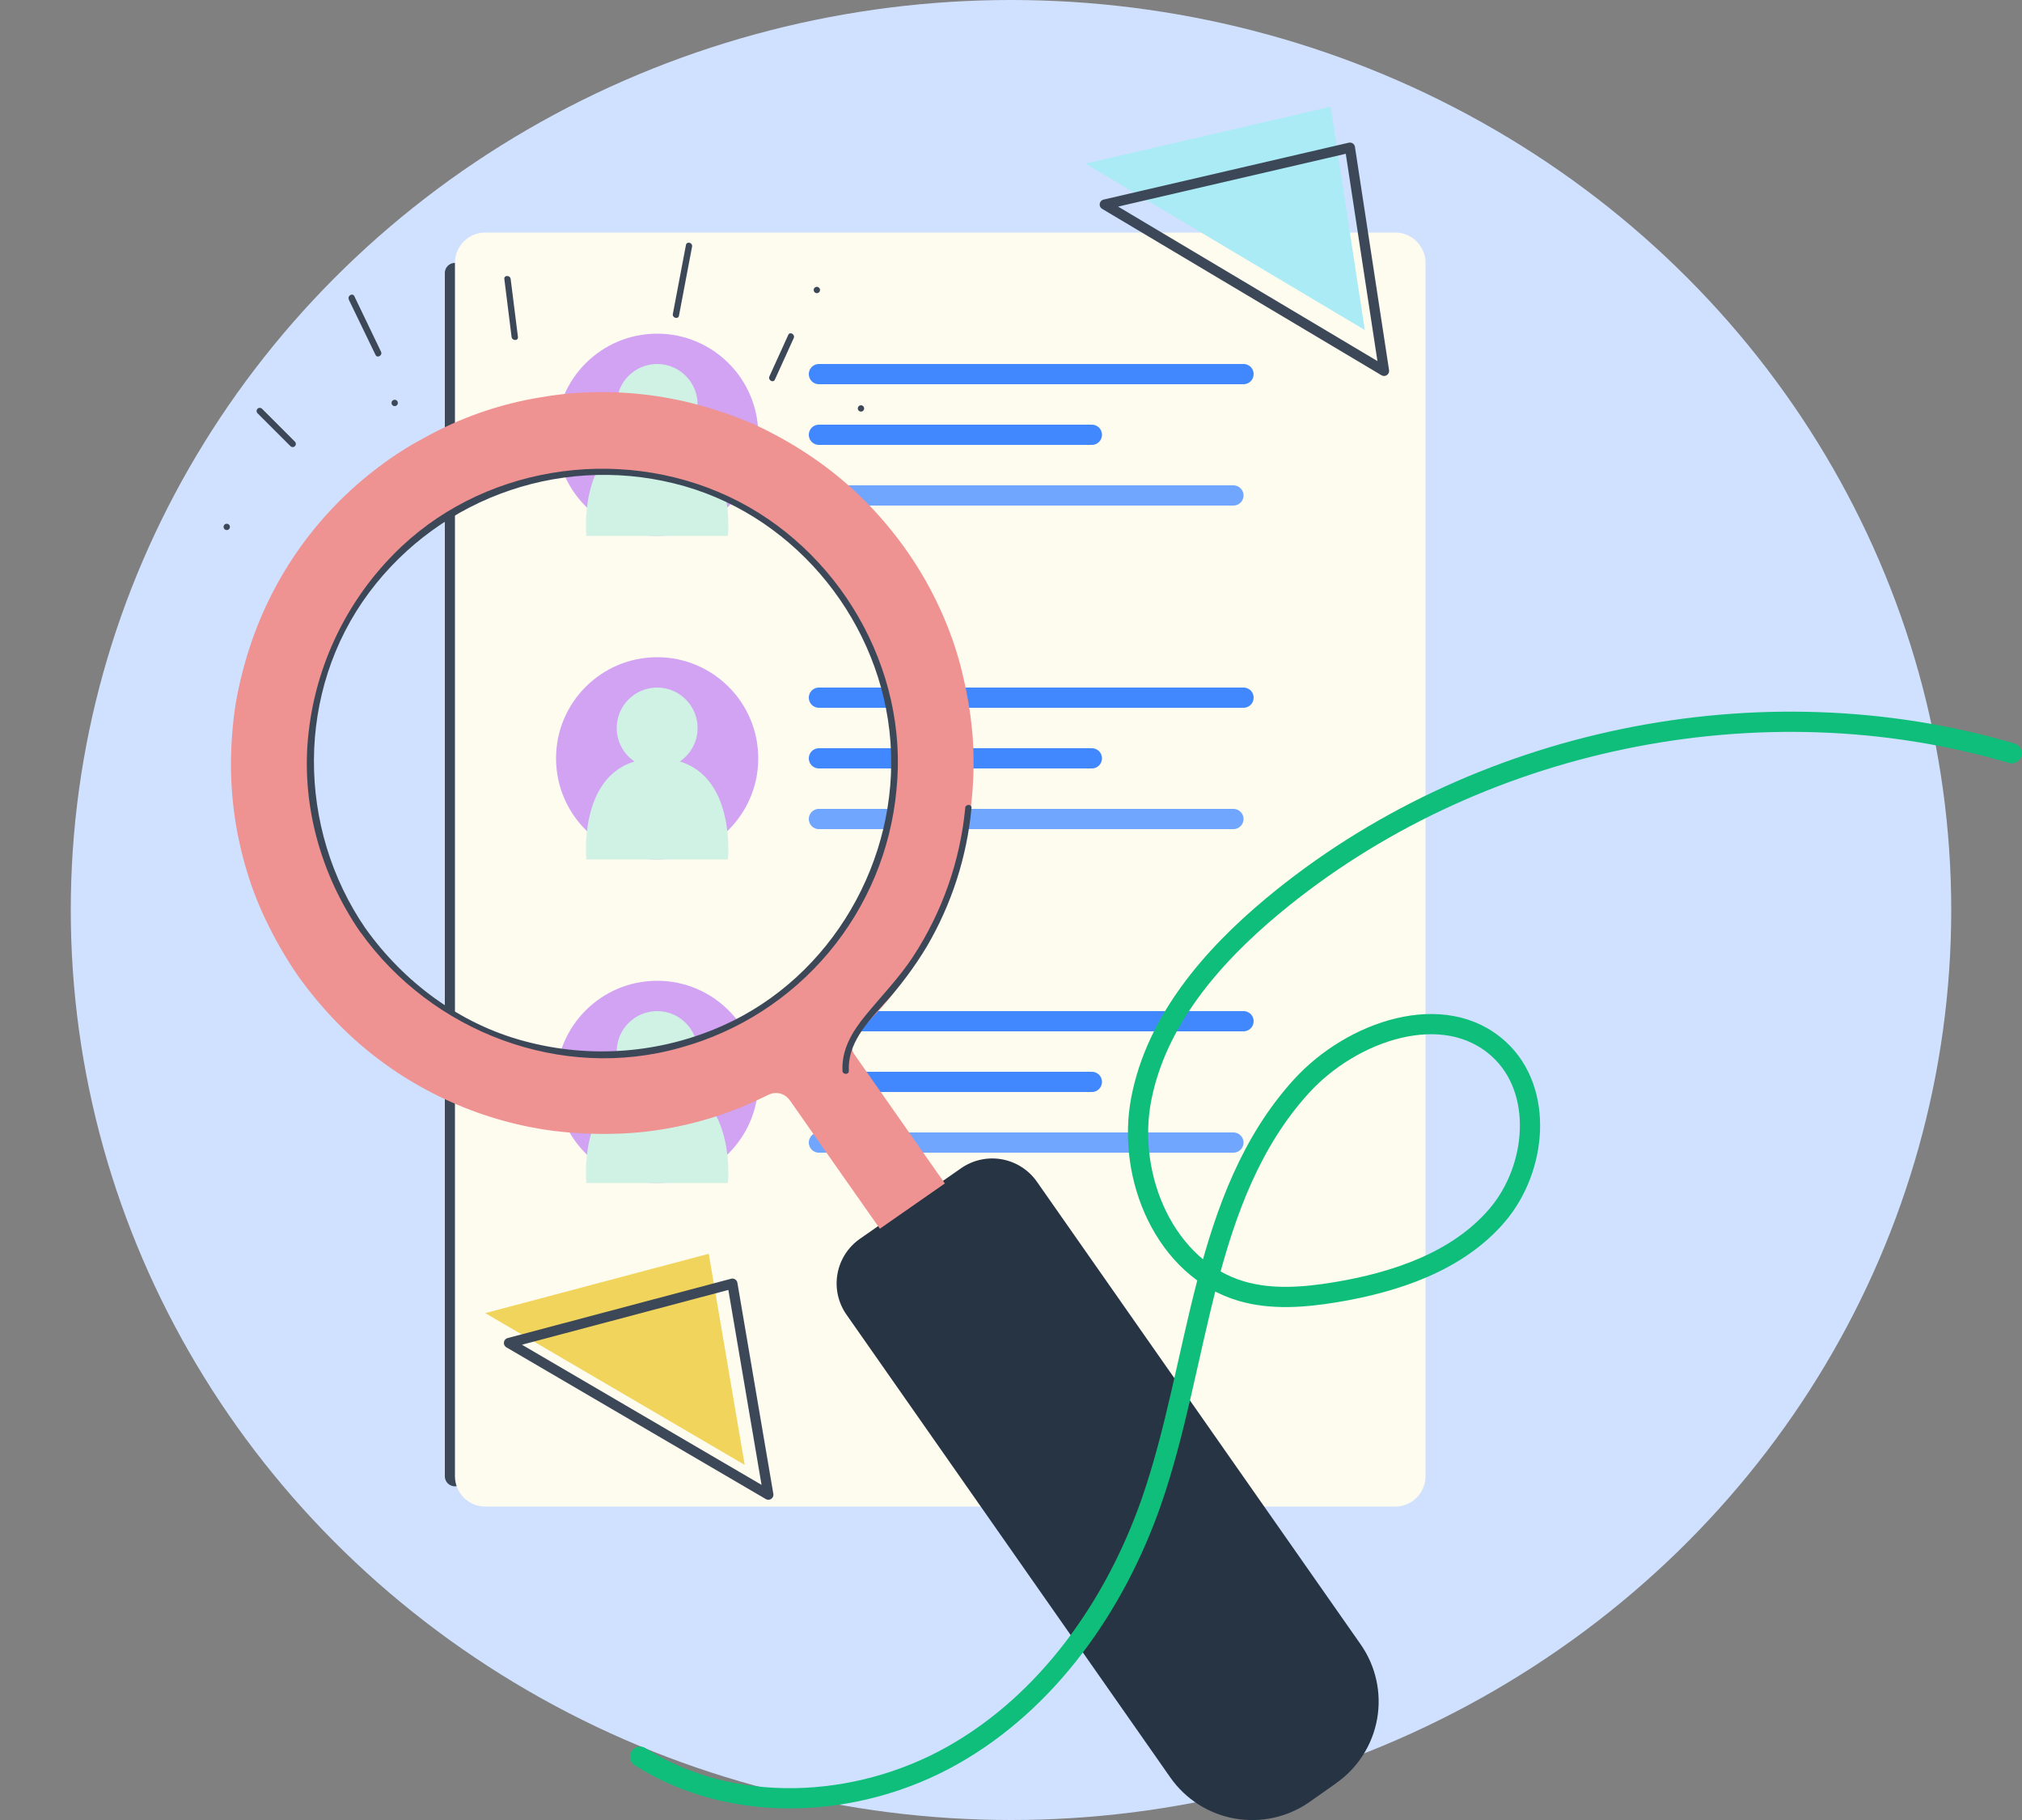 <svg width="200" height="180" viewBox="0 0 200 180" fill="none" xmlns="http://www.w3.org/2000/svg">
<rect x="0" y="0" width="200" height="180" fill="#808080" stroke="none"/>
<g clip-path="url(#clip0_469_2289)">
<ellipse cx="100" cy="90" rx="93" ry="90" fill="#D0E1FF"/>
<path d="M45 27V146" stroke="#3C4858" stroke-width="2" stroke-linecap="round"/>
<path d="M138 23H48C46.343 23 45 24.343 45 26V146C45 147.657 46.343 149 48 149H138C139.657 149 141 147.657 141 146V26C141 24.343 139.657 23 138 23Z" fill="#FEFBEF"/>
<path d="M65 53C70.523 53 75 48.523 75 43C75 37.477 70.523 33 65 33C59.477 33 55 37.477 55 43C55 48.523 59.477 53 65 53Z" fill="#D1A3F2"/>
<path d="M65 85C70.523 85 75 80.523 75 75C75 69.477 70.523 65 65 65C59.477 65 55 69.477 55 75C55 80.523 59.477 85 65 85Z" fill="#D1A3F2"/>
<path d="M65 117C70.523 117 75 112.523 75 107C75 101.477 70.523 97 65 97C59.477 97 55 101.477 55 107C55 112.523 59.477 117 65 117Z" fill="#D1A3F2"/>
<path fill-rule="evenodd" clip-rule="evenodd" d="M67.245 43.311C68.304 42.591 69 41.377 69 40C69 37.791 67.209 36 65 36C62.791 36 61 37.791 61 40C61 41.377 61.696 42.591 62.755 43.311C57.2 45.001 58 53 58 53H72C72 53 72.8 45.001 67.245 43.311Z" fill="#CFF2E5"/>
<path fill-rule="evenodd" clip-rule="evenodd" d="M67.245 75.311C68.304 74.591 69 73.377 69 72C69 69.791 67.209 68 65 68C62.791 68 61 69.791 61 72C61 73.377 61.696 74.591 62.755 75.311C57.2 77.001 58 85 58 85H72C72 85 72.8 77.001 67.245 75.311Z" fill="#CFF2E5"/>
<path fill-rule="evenodd" clip-rule="evenodd" d="M67.245 107.311C68.304 106.591 69 105.377 69 104C69 101.791 67.209 100 65 100C62.791 100 61 101.791 61 104C61 105.377 61.696 106.591 62.755 107.311C57.2 109 58 117 58 117H72C72 117 72.8 109.001 67.245 107.311Z" fill="#CFF2E5"/>
<path d="M81 37H123" stroke="#4188FF" stroke-width="2" stroke-linecap="round"/>
<path d="M81 69H123" stroke="#4188FF" stroke-width="2" stroke-linecap="round"/>
<path d="M81 101H123" stroke="#4188FF" stroke-width="2" stroke-linecap="round"/>
<path d="M81 43H108" stroke="#4188FF" stroke-width="2" stroke-linecap="round"/>
<path d="M81 75H108" stroke="#4188FF" stroke-width="2" stroke-linecap="round"/>
<path d="M81 107H108" stroke="#4188FF" stroke-width="2" stroke-linecap="round"/>
<path d="M81 49H122" stroke="#71A6FF" stroke-width="2" stroke-linecap="round"/>
<path d="M81 81H122" stroke="#71A6FF" stroke-width="2" stroke-linecap="round"/>
<path d="M81 113H122" stroke="#71A6FF" stroke-width="2" stroke-linecap="round"/>
<path d="M132.148 176.373L129.503 178.234C127.356 179.729 124.704 180.312 122.128 179.855C119.552 179.398 117.262 177.94 115.762 175.799L83.725 130.016C83.319 129.437 83.032 128.784 82.879 128.094C82.726 127.403 82.711 126.69 82.835 125.994C82.958 125.298 83.218 124.633 83.599 124.037C83.98 123.441 84.474 122.926 85.055 122.521L95.058 115.543C96.229 114.725 97.678 114.406 99.085 114.655C100.492 114.904 101.742 115.701 102.561 116.871L134.589 162.637C136.087 164.78 136.671 167.43 136.214 170.003C135.757 172.577 134.295 174.864 132.151 176.361L132.148 176.373Z" fill="#273444"/>
<path d="M29.46 96.492C30.637 98.138 31.936 99.693 33.347 101.144C35.935 103.805 38.921 106.05 42.197 107.799C45.397 109.521 48.837 110.755 52.403 111.461C54.034 111.789 55.687 111.993 57.349 112.072C59.321 112.194 61.3 112.165 63.267 111.986C66.946 111.623 70.546 110.697 73.943 109.241C74.637 108.931 75.323 108.61 76.002 108.278C76.359 108.098 76.769 108.053 77.157 108.15C77.545 108.247 77.885 108.481 78.114 108.809L78.443 109.274L79.966 111.451L81.596 113.778L83.226 116.104L84.698 118.197L85.909 119.928L86.729 121.091L87.03 121.521L93.457 117.044L93.436 117.016C93.292 116.806 93.143 116.597 92.996 116.388L92.065 115.069L90.779 113.229L89.254 111.051L87.624 108.725L85.993 106.399L84.524 104.305C84.295 103.977 84.193 103.577 84.236 103.179C84.278 102.781 84.463 102.412 84.757 102.14C85.888 101.095 86.951 99.978 87.936 98.794C89.189 97.247 90.323 95.606 91.326 93.886C94.999 87.56 96.702 80.284 96.217 72.987C96.066 71.021 95.766 69.068 95.318 67.146C94.954 65.482 94.461 63.849 93.844 62.261C92.463 58.692 90.53 55.362 88.115 52.391C85.76 49.469 82.961 46.932 79.822 44.873C78.16 43.779 76.417 42.812 74.609 41.981C72.819 41.202 70.973 40.555 69.087 40.046C65.573 39.095 61.936 38.676 58.297 38.802C56.636 38.848 54.981 39.021 53.346 39.318C49.349 39.979 45.498 41.327 41.962 43.303C40.395 44.135 38.897 45.092 37.483 46.164C31.505 50.646 27.05 56.855 24.723 63.95C24.106 65.819 23.63 67.731 23.3 69.67C23.003 71.616 22.852 73.581 22.846 75.549C22.841 79.209 23.391 82.849 24.476 86.345C24.973 87.973 25.596 89.56 26.339 91.092C27.238 92.97 28.282 94.775 29.46 96.492ZM35.893 92C35.148 90.934 34.466 89.827 33.85 88.682C32.722 86.4 31.862 83.994 31.288 81.513C30.811 79.074 30.61 76.59 30.688 74.106C30.847 71.643 31.28 69.205 31.978 66.837C33.487 62.009 36.242 57.664 39.966 54.236C41.913 52.508 44.054 51.012 46.347 49.779C48.633 48.653 51.04 47.794 53.523 47.22C55.965 46.743 58.453 46.543 60.941 46.622C65.919 46.857 70.753 48.372 74.975 51.019C77.11 52.41 79.077 54.044 80.835 55.888C82.564 57.832 84.061 59.971 85.294 62.261C86.424 64.544 87.284 66.95 87.856 69.431C88.335 71.869 88.537 74.354 88.457 76.837C88.299 79.301 87.866 81.739 87.167 84.107C86.387 86.465 85.344 88.728 84.055 90.853C82.662 92.984 81.026 94.947 79.181 96.703C77.234 98.432 75.092 99.927 72.797 101.158C68.328 103.45 63.339 104.541 58.32 104.324C53.301 104.108 48.424 102.591 44.17 99.923C42.035 98.532 40.069 96.899 38.31 95.056C37.448 94.084 36.641 93.063 35.895 92H35.893Z" fill="#EE9292"/>
<path d="M95.474 79.908C94.969 85.159 93.194 90.209 90.304 94.624C88.925 96.717 87.207 98.48 85.621 100.411C84.312 102.005 83.229 103.777 83.331 105.906C83.352 106.308 83.978 106.31 83.96 105.906C83.829 103.244 85.704 101.211 87.374 99.357C88.995 97.594 90.434 95.672 91.669 93.621C94.127 89.427 95.638 84.746 96.094 79.908C96.131 79.505 95.504 79.508 95.465 79.908H95.474Z" fill="#3C4858"/>
<path d="M25.471 40.87L28.743 44.141C28.803 44.193 28.88 44.221 28.96 44.219C29.04 44.216 29.116 44.184 29.172 44.127C29.229 44.071 29.262 43.996 29.265 43.916C29.267 43.836 29.24 43.759 29.188 43.699L25.915 40.425C25.886 40.396 25.852 40.373 25.813 40.357C25.775 40.342 25.734 40.334 25.693 40.334C25.652 40.334 25.611 40.342 25.573 40.357C25.534 40.373 25.5 40.396 25.471 40.425C25.441 40.455 25.418 40.489 25.402 40.527C25.387 40.566 25.378 40.606 25.378 40.648C25.378 40.689 25.387 40.73 25.402 40.768C25.418 40.806 25.441 40.841 25.471 40.87Z" fill="#3C4858"/>
<path d="M34.49 29.613L37.145 35.103C37.322 35.466 37.863 35.147 37.688 34.787L35.05 29.297C34.875 28.934 34.332 29.253 34.507 29.613H34.49Z" fill="#3C4858"/>
<path d="M39.039 40.165C39.101 40.165 39.162 40.146 39.214 40.112C39.265 40.077 39.306 40.028 39.33 39.971C39.353 39.913 39.359 39.85 39.347 39.789C39.335 39.728 39.305 39.672 39.261 39.629C39.217 39.585 39.161 39.555 39.1 39.543C39.039 39.531 38.976 39.537 38.919 39.56C38.861 39.584 38.812 39.624 38.778 39.676C38.743 39.728 38.725 39.789 38.725 39.851C38.725 39.934 38.758 40.014 38.817 40.073C38.876 40.132 38.956 40.165 39.039 40.165Z" fill="#3C4858"/>
<path d="M49.885 27.594L50.602 33.328C50.654 33.723 51.282 33.728 51.231 33.328L50.511 27.594C50.463 27.198 49.834 27.194 49.885 27.594Z" fill="#3C4858"/>
<path d="M67.848 24.228L66.553 31.05C66.479 31.446 67.084 31.616 67.159 31.218L68.454 24.393C68.528 23.995 67.923 23.83 67.848 24.228Z" fill="#3C4858"/>
<path d="M76.645 37.543L78.508 33.44C78.675 33.075 78.135 32.756 77.967 33.123L76.104 37.227C75.939 37.59 76.479 37.911 76.647 37.543H76.645Z" fill="#3C4858"/>
<path d="M80.769 28.994C80.834 29 80.898 28.985 80.954 28.953C81.009 28.921 81.054 28.872 81.081 28.814C81.108 28.755 81.117 28.69 81.106 28.627C81.094 28.563 81.064 28.505 81.018 28.459C80.973 28.414 80.914 28.383 80.851 28.372C80.787 28.361 80.722 28.369 80.663 28.396C80.605 28.424 80.556 28.468 80.524 28.524C80.492 28.579 80.477 28.644 80.483 28.708C80.489 28.782 80.521 28.851 80.574 28.903C80.626 28.956 80.695 28.988 80.769 28.994Z" fill="#3C4858"/>
<path d="M85.134 40.709C85.198 40.715 85.262 40.7 85.318 40.668C85.374 40.636 85.418 40.587 85.446 40.529C85.473 40.47 85.481 40.405 85.47 40.341C85.459 40.278 85.428 40.219 85.383 40.174C85.337 40.129 85.279 40.098 85.215 40.087C85.152 40.076 85.086 40.084 85.028 40.111C84.969 40.139 84.921 40.183 84.888 40.239C84.856 40.294 84.842 40.359 84.847 40.423C84.854 40.497 84.886 40.566 84.938 40.618C84.991 40.67 85.06 40.703 85.134 40.709Z" fill="#3C4858"/>
<path d="M22.401 52.424C22.465 52.429 22.53 52.415 22.585 52.383C22.641 52.35 22.686 52.302 22.713 52.243C22.74 52.185 22.749 52.12 22.737 52.056C22.726 51.993 22.696 51.934 22.65 51.889C22.605 51.843 22.546 51.813 22.483 51.802C22.419 51.791 22.354 51.799 22.295 51.826C22.237 51.853 22.188 51.898 22.156 51.953C22.123 52.009 22.109 52.074 22.114 52.138C22.121 52.212 22.153 52.281 22.205 52.333C22.258 52.385 22.327 52.417 22.401 52.424Z" fill="#3C4858"/>
<path d="M36.165 91.842C29.337 81.92 29.243 68.347 36.512 58.598C40.029 53.887 44.9 50.359 50.475 48.481C56.05 46.604 62.065 46.468 67.72 48.09C78.981 51.326 87.213 61.724 88.075 73.332C88.944 85.028 82.288 96.62 71.495 101.433C65.322 104.189 58.385 104.731 51.858 102.966C45.502 101.279 39.952 97.15 36.17 91.842C35.937 91.516 35.394 91.83 35.629 92.158C42.679 102.07 55.516 106.985 67.357 103.601C73.076 102.016 78.177 98.731 81.984 94.183C85.79 89.635 88.122 84.038 88.669 78.136C89.913 66.107 82.938 54.176 72.036 49.088C61.066 43.971 47.419 46.129 38.89 54.862C34.228 59.608 31.286 65.774 30.531 72.381C29.714 79.359 31.668 86.422 35.625 92.167C35.858 92.488 36.396 92.167 36.165 91.842Z" fill="#3C4858"/>
<path d="M134.993 32.638L131.619 10.555L107.364 16.182L134.993 32.638Z" fill="#AAEBF5"/>
<path d="M136.9 36.683L133.526 14.6L109.271 20.227L136.9 36.683Z" stroke="#3C4858" stroke-linecap="round" stroke-linejoin="round"/>
<path d="M73.66 144.878L70.103 124L48 129.868L73.66 144.878Z" fill="#F1D45C"/>
<path d="M76 147.828L72.444 126.952L50.34 132.82L76 147.828Z" stroke="#3C4858" stroke-linecap="round" stroke-linejoin="round"/>
<path d="M63.312 173.74C72.46 179.555 84.792 178.925 94.219 173.606C103.645 168.286 110.264 158.829 113.853 148.614C118.714 134.686 118.805 118.326 128.733 107.422C133.705 101.969 142.843 98.788 148.273 103.774C152.728 107.863 152.019 115.576 148.103 120.176C144.188 124.776 138.016 126.826 132.069 127.809C128.996 128.312 125.794 128.571 122.805 127.7C115.265 125.502 111.383 116.419 112.885 108.682C114.387 100.944 119.848 94.626 125.883 89.601C145.804 73.028 174.14 67.162 198.986 74.494" stroke="#0FBE7B" stroke-width="2" stroke-linecap="round" stroke-linejoin="round"/>
</g>
<defs>
<clipPath id="clip0_469_2289">
<rect width="200" height="180" fill="white"/>
</clipPath>
</defs>
</svg>
